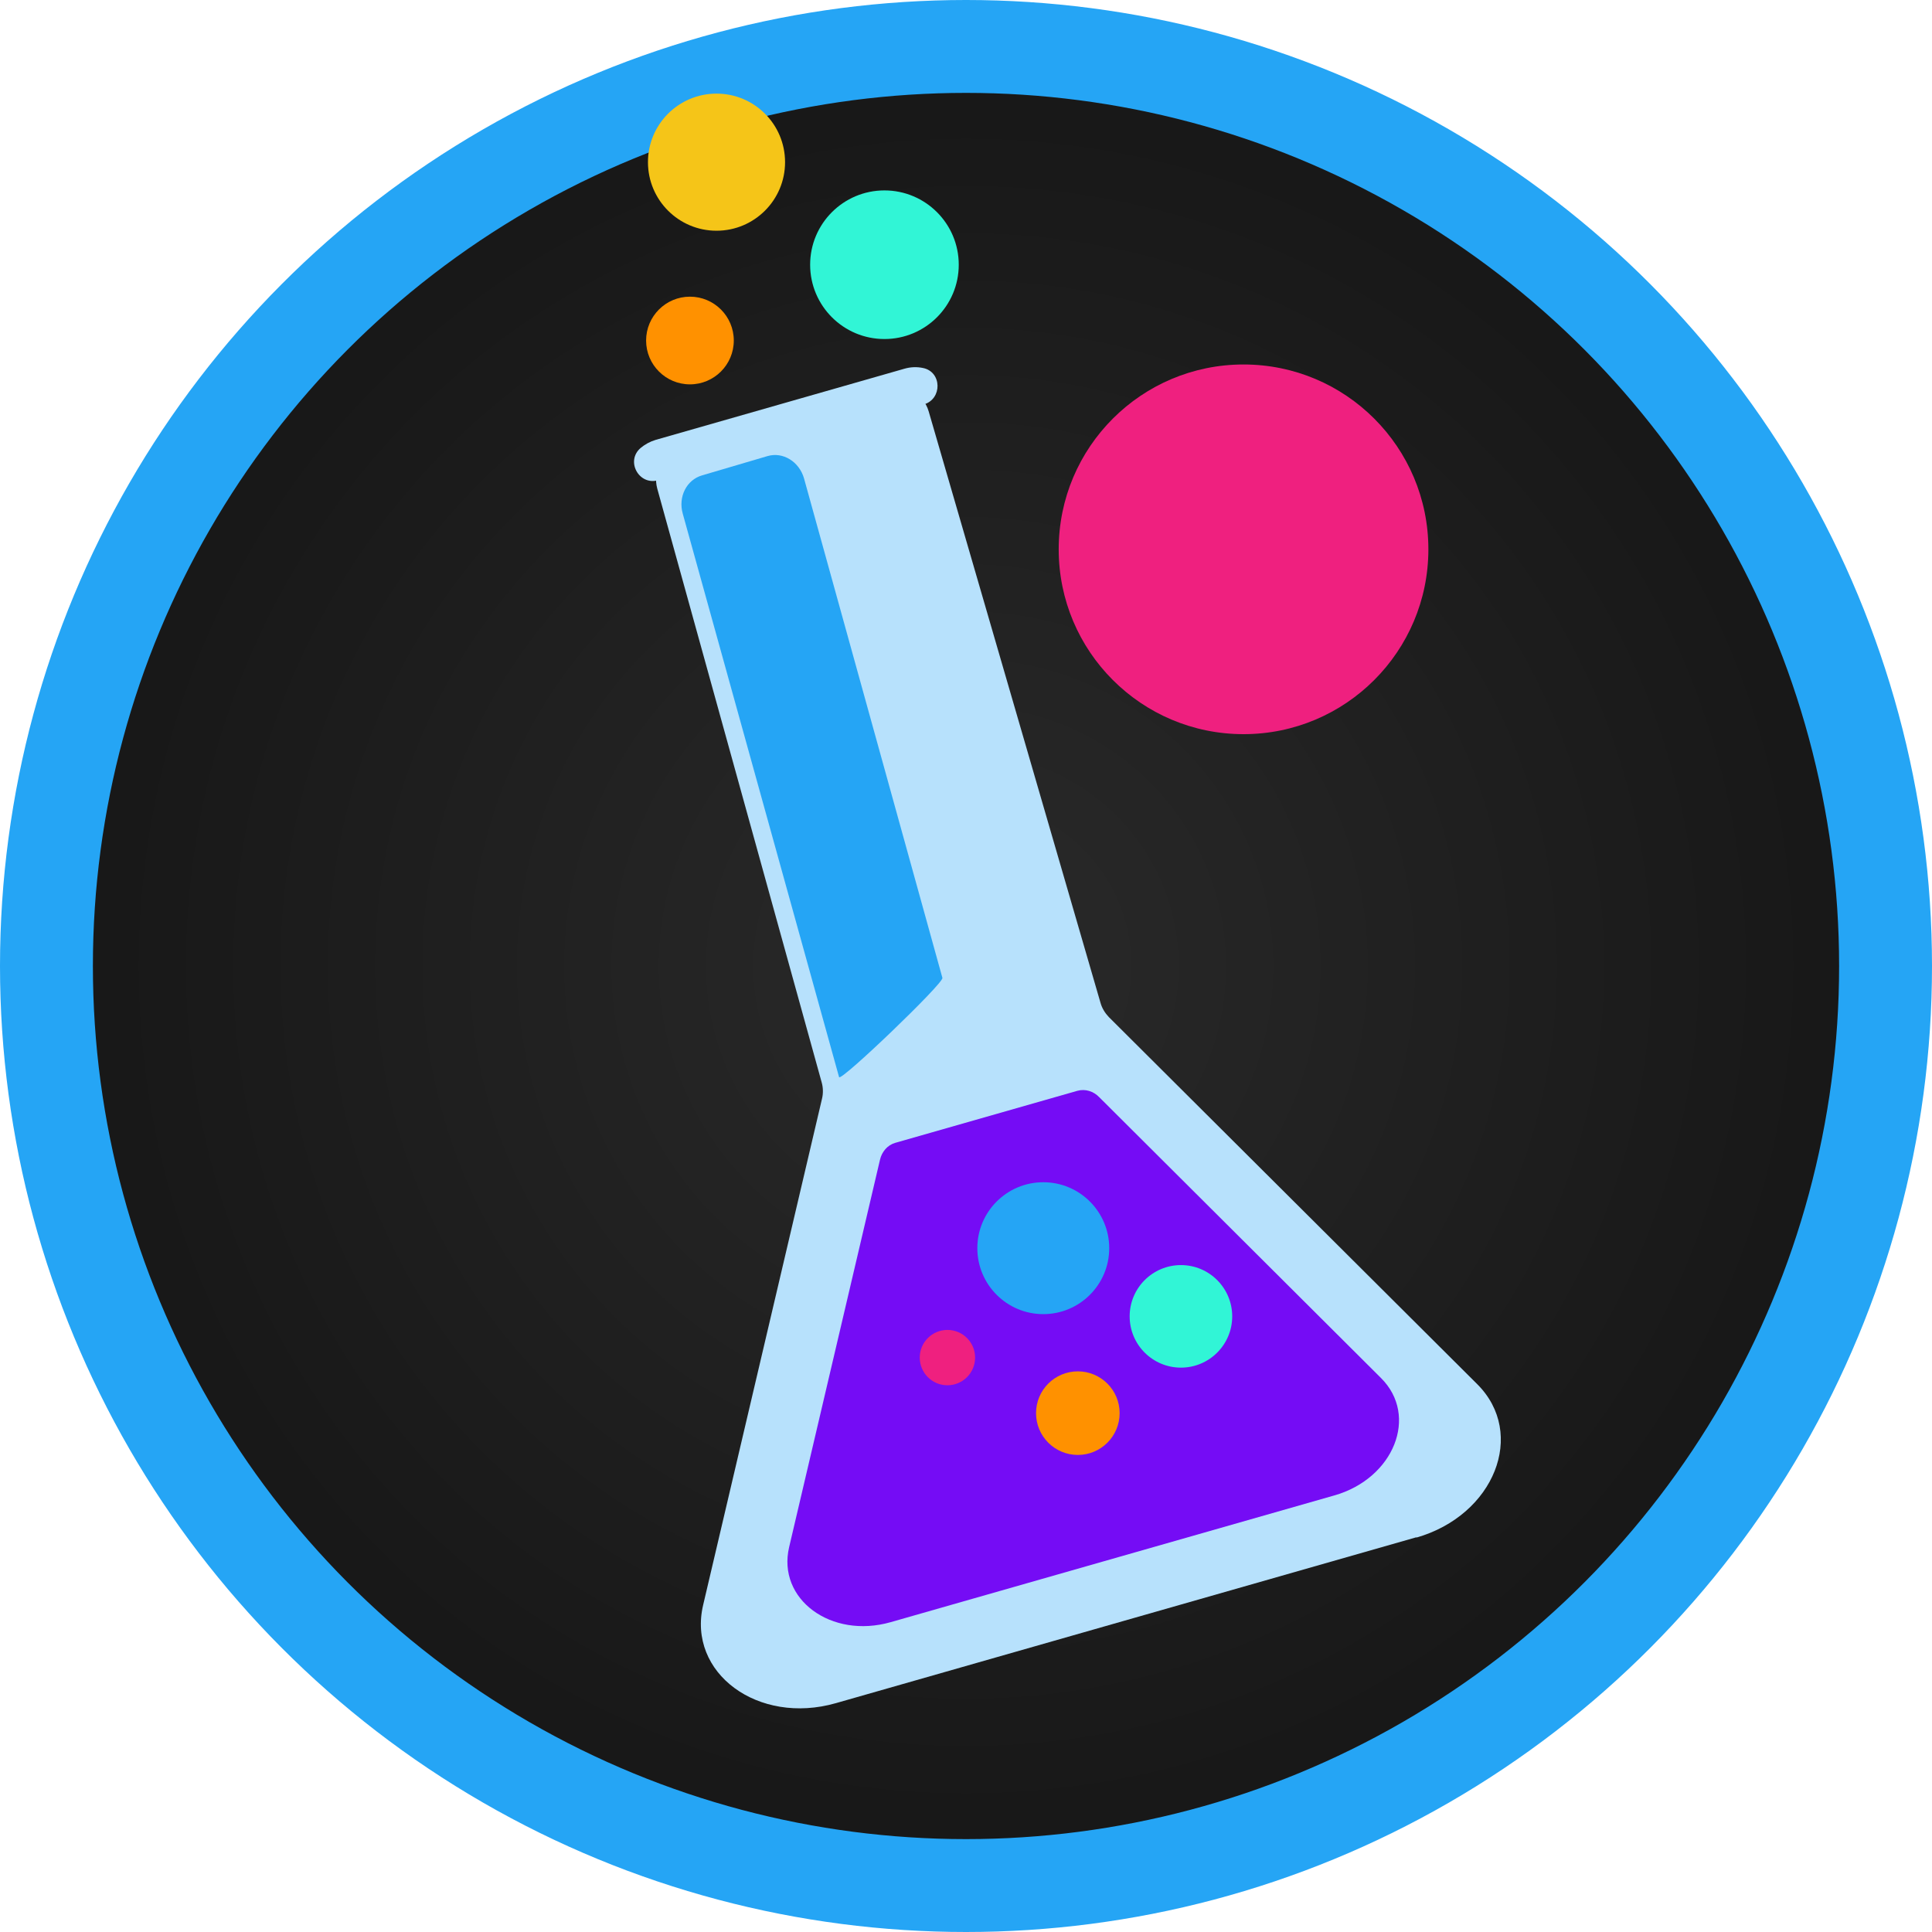 <?xml version="1.0" encoding="UTF-8"?>
<svg id="Layer_1" data-name="Layer 1" xmlns="http://www.w3.org/2000/svg" xmlns:xlink="http://www.w3.org/1999/xlink" viewBox="0 0 104 104">
  <defs>
    <style>
      .cls-1 {
        fill: #31f5d6;
      }

      .cls-2 {
        fill: #ff9100;
      }

      .cls-3 {
        fill: url(#radial-gradient);
      }

      .cls-4 {
        fill: none;
        stroke: #25a5f5;
        stroke-miterlimit: 10;
        stroke-width: 5px;
      }

      .cls-5 {
        fill: #b7e1fc;
      }

      .cls-6 {
        fill: #f5c518;
      }

      .cls-7 {
        fill: #25a5f5;
      }

      .cls-8 {
        fill: #750cf5;
      }

      .cls-9 {
        fill: #ef207f;
      }

      .cls-10 {
        fill: #ef207f;
      }
    </style>
    <radialGradient id="radial-gradient" cx="52" cy="52" fx="52" fy="52" r="64.46" gradientUnits="userSpaceOnUse">
      <stop offset="0" stop-color="#2a2a2a"/>
      <stop offset=".75" stop-color="#171717"/>
      <stop offset=".8" stop-color="#161616"/>
    </radialGradient>
  </defs>
  <g id="imdb-badge-beta">
    <circle class="cls-3" cx="52" cy="52" r="49.5"/>
    <circle class="cls-3" cx="52" cy="52" r="49.5"/>
    <circle class="cls-4" cx="52" cy="52" r="49.5"/>
    <g>
      <circle class="cls-9" cx="66.94" cy="29.57" r="9.95"/>
      <circle class="cls-1" cx="47.61" cy="14.25" r="4"/>
      <circle class="cls-2" cx="37.14" cy="18.33" r="2.36"/>
      <circle class="cls-6" cx="38.57" cy="8.73" r="3.69"/>
      <g>
        <path class="cls-5" d="M76.25,82.75l-31.25,8.93c-4.19,1.2-8.01-1.62-7.15-5.28l6.4-27.26c.07-.29.06-.6-.02-.88l-8.85-31.96c-.26-.95.29-1.92,1.23-2.19l11.17-3.19c.95-.27,1.93.27,2.21,1.22l9.25,31.84c.08.29.24.55.45.77l19.83,19.76c2.67,2.66.92,7.06-3.28,8.26Z"/>
        <path class="cls-5" d="M35.43,25.85c-1.04.3-1.77-1.04-.94-1.74.23-.19.5-.34.8-.43l13.39-3.83c.34-.1.68-.11,1.01-.04,1.02.21,1.04,1.67.04,1.96l-14.3,4.08Z"/>
        <path class="cls-7" d="M45.17,57.99l-8.42-30.35c-.25-.9.21-1.81,1.04-2.05l3.53-1.04c.83-.24,1.7.3,1.96,1.2l7.45,26.89c.08.28-5.49,5.62-5.56,5.34Z"/>
        <path class="cls-8" d="M71.86,80.49l-23.91,6.83c-3.21.92-6.13-1.24-5.47-4.04l4.89-20.85s0,0,0,0c.1-.43.4-.79.82-.91l9.8-2.8c.43-.12.87.02,1.18.34,0,0,0,0,0,0l15.17,15.12c2.04,2.03.7,5.4-2.51,6.32Z"/>
        <circle class="cls-7" cx="56.16" cy="67.19" r="3.55"/>
        <circle class="cls-1" cx="63.57" cy="70.86" r="2.76"/>
        <circle class="cls-2" cx="58.02" cy="76.07" r="2.25"/>
        <circle class="cls-10" cx="51" cy="73.08" r="1.49"/>
      </g>
    </g>
  </g>
</svg>